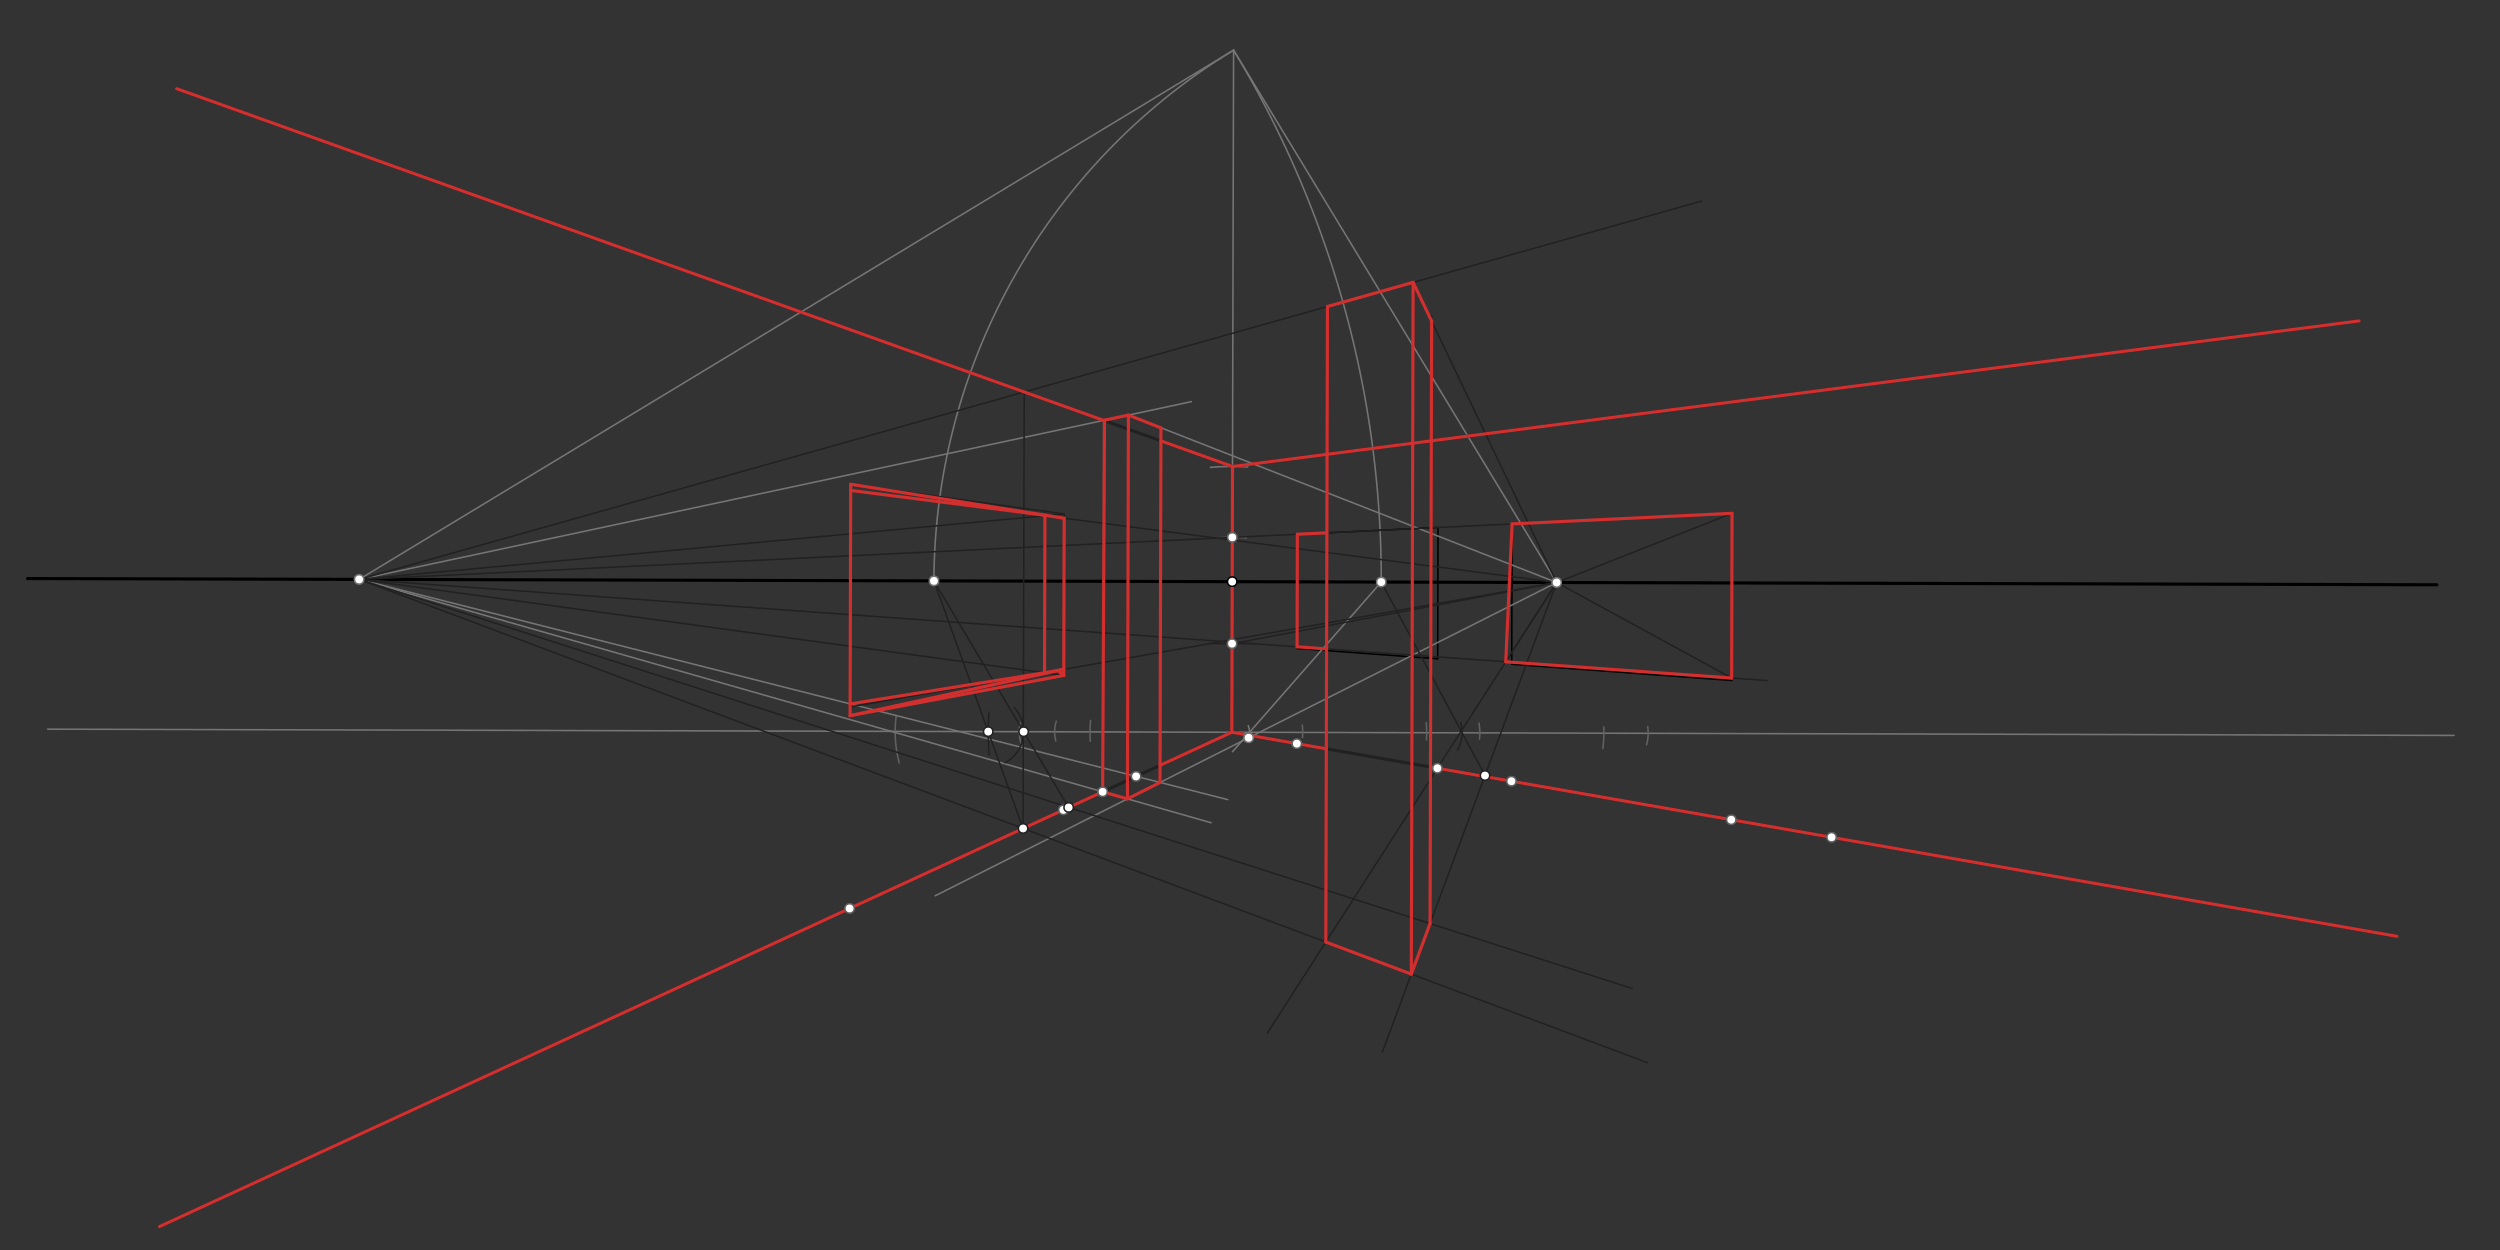 <svg xmlns="http://www.w3.org/2000/svg" class="svg--816" height="100%" preserveAspectRatio="xMidYMid meet" viewBox="0 0 1600 800" width="100%"><rect x="0" y="0" width="1600" height="800" fill="#333333" stroke="none"/><defs><marker id="marker-arrow" markerHeight="16" markerUnits="userSpaceOnUse" markerWidth="24" orient="auto-start-reverse" refX="24" refY="4" viewBox="0 0 24 8"><path d="M 0 0 L 24 4 L 0 8 z" stroke="inherit"></path></marker></defs><g class="aux-layer--949"></g><g class="main-layer--75a"><g class="element--733"><line stroke="#000000" stroke-dasharray="none" stroke-linecap="round" stroke-width="2" x1="17.606" x2="1559.606" y1="370.263" y2="374.263"></line></g><g class="element--733"><line stroke="#757575" stroke-dasharray="none" stroke-linecap="round" stroke-width="1" x1="788.606" x2="789.489" y1="372.263" y2="32.106"></line></g><g class="element--733"><line stroke="#757575" stroke-dasharray="none" stroke-linecap="round" stroke-width="1" x1="229.833" x2="789.489" y1="370.813" y2="32.106"></line></g><g class="element--733"><line stroke="#757575" stroke-dasharray="none" stroke-linecap="round" stroke-width="1" x1="789.489" x2="996.257" y1="32.106" y2="372.801"></line></g><g class="element--733"><line stroke="#757575" stroke-dasharray="none" stroke-linecap="round" stroke-width="1" x1="788.606" x2="788.356" y1="372.263" y2="468.64"></line></g><g class="element--733"><line stroke="#757575" stroke-dasharray="none" stroke-linecap="round" stroke-width="1" x1="788.356" x2="1570.584" y1="468.64" y2="470.669"></line></g><g class="element--733"><line stroke="#757575" stroke-dasharray="none" stroke-linecap="round" stroke-width="1" x1="788.356" x2="30.475" y1="468.64" y2="466.674"></line></g><g class="element--733"><path d="M 789.489 32.106 A 654.169 654.169 0 0 1 884 372.51" fill="none" stroke="#757575" stroke-dasharray="none" stroke-linecap="round" stroke-width="1"></path></g><g class="element--733"><path d="M 789.489 32.106 A 398.53 398.53 0 0 0 597.728 371.767" fill="none" stroke="#757575" stroke-dasharray="none" stroke-linecap="round" stroke-width="1"></path></g><g class="element--733"><path d="M 774.675 299.113 A 170.079 170.079 0 0 1 798.57 298.868" fill="none" stroke="#757575" stroke-dasharray="none" stroke-linecap="round" stroke-width="1"></path></g><g class="element--733"><line stroke="#212121" stroke-dasharray="none" stroke-linecap="round" stroke-width="2" x1="788.797" x2="113.051" y1="298.562" y2="56.747"></line></g><g class="element--733"><line stroke="#212121" stroke-dasharray="none" stroke-linecap="round" stroke-width="2" x1="788.797" x2="1509.831" y1="298.562" y2="205.362"></line></g><g class="element--733"><line stroke="#212121" stroke-dasharray="none" stroke-linecap="round" stroke-width="2" x1="788.356" x2="1534.072" y1="468.64" y2="599.255"></line></g><g class="element--733"><line stroke="#212121" stroke-dasharray="none" stroke-linecap="round" stroke-width="2" x1="788.356" x2="102.064" y1="468.64" y2="785.01"></line></g><g class="element--733"><path d="M 833.582 472.053 A 45.354 45.354 0 0 0 833.474 464.018" fill="none" stroke="#616161" stroke-dasharray="none" stroke-linecap="round" stroke-width="1"></path></g><g class="element--733"><path d="M 912.941 473.46 A 79.37 79.37 0 0 0 912.832 462.483" fill="none" stroke="#616161" stroke-dasharray="none" stroke-linecap="round" stroke-width="1"></path></g><g class="element--733"><path d="M 946.863 472.94 A 34.016 34.016 0 0 0 946.538 462.825" fill="none" stroke="#616161" stroke-dasharray="none" stroke-linecap="round" stroke-width="1"></path></g><g class="element--733"><path d="M 1025.835 479.038 A 79.37 79.37 0 0 0 1026.378 465.32" fill="none" stroke="#616161" stroke-dasharray="none" stroke-linecap="round" stroke-width="1"></path></g><g class="element--733"><path d="M 1053.82 476.69 A 28.346 28.346 0 0 0 1054.496 465.033" fill="none" stroke="#616161" stroke-dasharray="none" stroke-linecap="round" stroke-width="1"></path></g><g class="element--733"><path d="M 697.829 474.375 A 90.709 90.709 0 0 1 697.967 461.041" fill="none" stroke="#616161" stroke-dasharray="none" stroke-linecap="round" stroke-width="1"></path></g><g class="element--733"><path d="M 675.709 474.143 A 22.677 22.677 0 0 1 676.004 461.638" fill="none" stroke="#616161" stroke-dasharray="none" stroke-linecap="round" stroke-width="1"></path></g><g class="element--733"><path d="M 654.141 477.311 A 22.677 22.677 0 0 1 653.017 462.663" fill="none" stroke="#616161" stroke-dasharray="none" stroke-linecap="round" stroke-width="1"></path></g><g class="element--733"><path d="M 575.483 488.282 A 79.37 79.37 0 0 1 573.594 457.99" fill="none" stroke="#616161" stroke-dasharray="none" stroke-linecap="round" stroke-width="1"></path></g><g class="element--733"><path d="M 778.53 344.303 A 124.724 124.724 0 0 1 797.681 344.265" fill="none" stroke="#616161" stroke-dasharray="none" stroke-linecap="round" stroke-width="1"></path></g><g class="element--733"><line stroke="#000000" stroke-dasharray="none" stroke-linecap="round" stroke-width="1" x1="830.312" x2="920.331" y1="341.912" y2="337.58"></line></g><g class="element--733"><line stroke="#000000" stroke-dasharray="none" stroke-linecap="round" stroke-width="1" x1="920.331" x2="920.113" y1="337.58" y2="421.638"></line></g><g class="element--733"><line stroke="#000000" stroke-dasharray="none" stroke-linecap="round" stroke-width="1" x1="920.113" x2="830.122" y1="421.638" y2="415.012"></line></g><g class="element--733"><line stroke="#000000" stroke-dasharray="none" stroke-linecap="round" stroke-width="1" x1="830.122" x2="830.312" y1="415.012" y2="341.912"></line></g><g class="element--733"><line stroke="#000000" stroke-dasharray="none" stroke-linecap="round" stroke-width="1" x1="967.74" x2="1108.508" y1="335.298" y2="328.523"></line></g><g class="element--733"><line stroke="#000000" stroke-dasharray="none" stroke-linecap="round" stroke-width="1" x1="1108.508" x2="1108.23" y1="328.523" y2="435.489"></line></g><g class="element--733"><line stroke="#000000" stroke-dasharray="none" stroke-linecap="round" stroke-width="1" x1="1108.23" x2="967.507" y1="435.489" y2="425.127"></line></g><g class="element--733"><line stroke="#000000" stroke-dasharray="none" stroke-linecap="round" stroke-width="1" x1="967.507" x2="967.74" y1="425.127" y2="335.298"></line></g><g class="element--733"><line stroke="#212121" stroke-dasharray="none" stroke-linecap="round" stroke-width="1" x1="544.059" x2="544.443" y1="458.007" y2="309.93"></line></g><g class="element--733"><line stroke="#212121" stroke-dasharray="none" stroke-linecap="round" stroke-width="1" x1="544.443" x2="681.072" y1="309.93" y2="328.942"></line></g><g class="element--733"><line stroke="#212121" stroke-dasharray="none" stroke-linecap="round" stroke-width="1" x1="681.072" x2="680.804" y1="328.942" y2="432.241"></line></g><g class="element--733"><line stroke="#212121" stroke-dasharray="none" stroke-linecap="round" stroke-width="1" x1="680.804" x2="544.059" y1="432.241" y2="458.007"></line></g><g class="element--733"><line stroke="#757575" stroke-dasharray="none" stroke-linecap="round" stroke-width="1" x1="229.833" x2="727.092" y1="370.813" y2="496.882"></line></g><g class="element--733"><line stroke="#757575" stroke-dasharray="none" stroke-linecap="round" stroke-width="1" x1="229.833" x2="705.686" y1="370.813" y2="506.75"></line></g><g class="element--733"><line stroke="#757575" stroke-dasharray="none" stroke-linecap="round" stroke-width="1" x1="727.092" x2="785.75" y1="496.882" y2="511.753"></line></g><g class="element--733"><line stroke="#757575" stroke-dasharray="none" stroke-linecap="round" stroke-width="1" x1="705.686" x2="775.088" y1="506.75" y2="526.576"></line></g><g class="element--733"><path d="M 799.131 472.172 A 11.339 11.339 0 0 0 798.872 464.399" fill="none" stroke="#757575" stroke-dasharray="none" stroke-linecap="round" stroke-width="1"></path></g><g class="element--733"><line stroke="#757575" stroke-dasharray="none" stroke-linecap="round" stroke-width="1" x1="799.695" x2="884" y1="468.67" y2="372.51"></line></g><g class="element--733"><line stroke="#757575" stroke-dasharray="none" stroke-linecap="round" stroke-width="1" x1="799.695" x2="788.824" y1="468.67" y2="481.069"></line></g><g class="element--733"><line stroke="#757575" stroke-dasharray="none" stroke-linecap="round" stroke-width="1" x1="996.257" x2="799.131" y1="372.801" y2="472.172"></line></g><g class="element--733"><line stroke="#757575" stroke-dasharray="none" stroke-linecap="round" stroke-width="1" x1="799.131" x2="598.506" y1="472.172" y2="573.307"></line></g><g class="element--733"><line stroke="#757575" stroke-dasharray="none" stroke-linecap="round" stroke-width="1" x1="705.686" x2="706.303" y1="506.75" y2="268.954"></line></g><g class="element--733"><line stroke="#757575" stroke-dasharray="none" stroke-linecap="round" stroke-width="1" x1="229.833" x2="706.302" y1="370.813" y2="269.041"></line></g><g class="element--733"><line stroke="#757575" stroke-dasharray="none" stroke-linecap="round" stroke-width="1" x1="706.302" x2="762.481" y1="269.041" y2="257.042"></line></g><g class="element--733"><line stroke="#757575" stroke-dasharray="none" stroke-linecap="round" stroke-width="1" x1="721.549" x2="722.186" y1="511.281" y2="265.587"></line></g><g class="element--733"><line stroke="#757575" stroke-dasharray="none" stroke-linecap="round" stroke-width="1" x1="722.186" x2="996.257" y1="265.649" y2="372.801"></line></g><g class="element--733"><line stroke="#757575" stroke-dasharray="none" stroke-linecap="round" stroke-width="1" x1="742.41" x2="742.998" y1="500.765" y2="273.848"></line></g><g class="element--733"><line stroke="#212121" stroke-dasharray="none" stroke-linecap="round" stroke-width="1" x1="705.686" x2="706.302" y1="506.75" y2="269.041"></line></g><g class="element--733"><line stroke="#212121" stroke-dasharray="none" stroke-linecap="round" stroke-width="1" x1="706.302" x2="722.186" y1="269.041" y2="265.649"></line></g><g class="element--733"><line stroke="#212121" stroke-dasharray="none" stroke-linecap="round" stroke-width="1" x1="722.186" x2="721.549" y1="265.649" y2="511.281"></line></g><g class="element--733"><line stroke="#212121" stroke-dasharray="none" stroke-linecap="round" stroke-width="1" x1="721.549" x2="705.686" y1="511.281" y2="506.75"></line></g><g class="element--733"><line stroke="#212121" stroke-dasharray="none" stroke-linecap="round" stroke-width="1" x1="721.549" x2="742.41" y1="511.281" y2="500.765"></line></g><g class="element--733"><line stroke="#212121" stroke-dasharray="none" stroke-linecap="round" stroke-width="1" x1="742.41" x2="742.998" y1="500.765" y2="273.848"></line></g><g class="element--733"><line stroke="#212121" stroke-dasharray="none" stroke-linecap="round" stroke-width="1" x1="742.998" x2="722.186" y1="273.848" y2="265.649"></line></g><g class="element--733"><path d="M 633.118 483.05 A 155.906 155.906 0 0 1 632.974 455.882" fill="none" stroke="#212121" stroke-dasharray="none" stroke-linecap="round" stroke-width="1"></path></g><g class="element--733"><path d="M 643.286 488.157 A 22.677 22.677 0 0 0 649.143 452.885" fill="none" stroke="#212121" stroke-dasharray="none" stroke-linecap="round" stroke-width="1"></path></g><g class="element--733"><line stroke="#212121" stroke-dasharray="none" stroke-linecap="round" stroke-width="1" x1="597.728" x2="632.451" y1="371.767" y2="468.236"></line></g><g class="element--733"><line stroke="#212121" stroke-dasharray="none" stroke-linecap="round" stroke-width="1" x1="597.728" x2="655.128" y1="371.767" y2="468.295"></line></g><g class="element--733"><line stroke="#212121" stroke-dasharray="none" stroke-linecap="round" stroke-width="1" x1="632.451" x2="654.762" y1="468.236" y2="530.22"></line></g><g class="element--733"><line stroke="#212121" stroke-dasharray="none" stroke-linecap="round" stroke-width="1" x1="655.128" x2="683.944" y1="468.295" y2="516.752"></line></g><g class="element--733"><line stroke="#212121" stroke-dasharray="none" stroke-linecap="round" stroke-width="1" x1="229.833" x2="683.944" y1="370.813" y2="516.752"></line></g><g class="element--733"><line stroke="#212121" stroke-dasharray="none" stroke-linecap="round" stroke-width="1" x1="229.833" x2="654.762" y1="370.813" y2="530.22"></line></g><g class="element--733"><line stroke="#212121" stroke-dasharray="none" stroke-linecap="round" stroke-width="1" x1="683.944" x2="1044.621" y1="516.752" y2="632.665"></line></g><g class="element--733"><line stroke="#212121" stroke-dasharray="none" stroke-linecap="round" stroke-width="1" x1="654.762" x2="1054.29" y1="530.22" y2="680.099"></line></g><g class="element--733"><path d="M 932.844 480.084 A 22.677 22.677 0 0 0 934.816 462.498" fill="none" stroke="#212121" stroke-dasharray="none" stroke-linecap="round" stroke-width="1"></path></g><g class="element--733"><line stroke="#212121" stroke-dasharray="none" stroke-linecap="round" stroke-width="1" x1="884" x2="935.757" y1="372.51" y2="469.023"></line></g><g class="element--733"><line stroke="#212121" stroke-dasharray="none" stroke-linecap="round" stroke-width="1" x1="935.757" x2="950.407" y1="469.023" y2="496.339"></line></g><g class="element--733"><line stroke="#212121" stroke-dasharray="none" stroke-linecap="round" stroke-width="1" x1="996.257" x2="950.407" y1="372.801" y2="496.339"></line></g><g class="element--733"><line stroke="#212121" stroke-dasharray="none" stroke-linecap="round" stroke-width="1" x1="996.257" x2="919.931" y1="372.801" y2="491.686"></line></g><g class="element--733"><line stroke="#212121" stroke-dasharray="none" stroke-linecap="round" stroke-width="1" x1="919.931" x2="811.101" y1="491.686" y2="661.198"></line></g><g class="element--733"><line stroke="#212121" stroke-dasharray="none" stroke-linecap="round" stroke-width="1" x1="950.407" x2="884.679" y1="496.339" y2="673.434"></line></g><g class="element--733"><line stroke="#212121" stroke-dasharray="none" stroke-linecap="round" stroke-width="1" x1="654.762" x2="655.487" y1="530.22" y2="250.79"></line></g><g class="element--733"><line stroke="#212121" stroke-dasharray="none" stroke-linecap="round" stroke-width="1" x1="229.833" x2="655.487" y1="370.813" y2="250.857"></line></g><g class="element--733"><line stroke="#212121" stroke-dasharray="none" stroke-linecap="round" stroke-width="1" x1="655.487" x2="1089.032" y1="250.857" y2="128.677"></line></g><g class="element--733"><line stroke="#212121" stroke-dasharray="none" stroke-linecap="round" stroke-width="1" x1="848.524" x2="849.579" y1="602.908" y2="196.092"></line></g><g class="element--733"><line stroke="#212121" stroke-dasharray="none" stroke-linecap="round" stroke-width="1" x1="903.236" x2="904.385" y1="623.433" y2="180.529"></line></g><g class="element--733"><line stroke="#212121" stroke-dasharray="none" stroke-linecap="round" stroke-width="1" x1="904.385" x2="996.257" y1="180.713" y2="372.801"></line></g><g class="element--733"><line stroke="#212121" stroke-dasharray="none" stroke-linecap="round" stroke-width="1" x1="915.242" x2="916.226" y1="591.086" y2="211.791"></line></g><g class="element--733"><line stroke="#212121" stroke-dasharray="none" stroke-linecap="round" stroke-width="1" x1="916.226" x2="916.251" y1="211.791" y2="202.066"></line></g><g class="element--733"><line stroke="#212121" stroke-dasharray="none" stroke-linecap="round" stroke-width="1" x1="788.503" x2="774.33" y1="411.947" y2="411.911"></line></g><g class="element--733"><line stroke="#212121" stroke-dasharray="none" stroke-linecap="round" stroke-width="1" x1="788.503" x2="996.257" y1="411.947" y2="372.801"></line></g><g class="element--733"><line stroke="#212121" stroke-dasharray="none" stroke-linecap="round" stroke-width="1" x1="996.257" x2="774.33" y1="372.801" y2="411.911"></line></g><g class="element--733"><line stroke="#212121" stroke-dasharray="none" stroke-linecap="round" stroke-width="1" x1="774.33" x2="544.197" y1="411.911" y2="452.466"></line></g><g class="element--733"><line stroke="#212121" stroke-dasharray="none" stroke-linecap="round" stroke-width="1" x1="229.833" x2="680.804" y1="370.813" y2="432.241"></line></g><g class="element--733"><line stroke="#212121" stroke-dasharray="none" stroke-linecap="round" stroke-width="1" x1="668.487" x2="668.755" y1="430.563" y2="327.174"></line></g><g class="element--733"><line stroke="#212121" stroke-dasharray="none" stroke-linecap="round" stroke-width="1" x1="229.833" x2="681.072" y1="370.813" y2="328.942"></line></g><g class="element--733"><line stroke="#212121" stroke-dasharray="none" stroke-linecap="round" stroke-width="1" x1="996.257" x2="668.747" y1="372.801" y2="330.086"></line></g><g class="element--733"><line stroke="#212121" stroke-dasharray="none" stroke-linecap="round" stroke-width="1" x1="668.747" x2="544.457" y1="330.086" y2="313.875"></line></g><g class="element--733"><line stroke="#212121" stroke-dasharray="none" stroke-linecap="round" stroke-width="1" x1="788.503" x2="802.676" y1="411.947" y2="411.984"></line></g><g class="element--733"><line stroke="#212121" stroke-dasharray="none" stroke-linecap="round" stroke-width="1" x1="229.833" x2="802.676" y1="370.813" y2="411.984"></line></g><g class="element--733"><line stroke="#212121" stroke-dasharray="none" stroke-linecap="round" stroke-width="1" x1="802.676" x2="1130.931" y1="411.984" y2="435.576"></line></g><g class="element--733"><line stroke="#212121" stroke-dasharray="none" stroke-linecap="round" stroke-width="1" x1="996.257" x2="963.672" y1="372.801" y2="423.555"></line></g><g class="element--733"><line stroke="#212121" stroke-dasharray="none" stroke-linecap="round" stroke-width="1" x1="996.257" x2="1108.234" y1="372.801" y2="433.945"></line></g><g class="element--733"><line stroke="#212121" stroke-dasharray="none" stroke-linecap="round" stroke-width="1" x1="1108.234" x2="1108.508" y1="433.945" y2="328.523"></line></g><g class="element--733"><line stroke="#212121" stroke-dasharray="none" stroke-linecap="round" stroke-width="1" x1="996.257" x2="1108.508" y1="372.801" y2="328.523"></line></g><g class="element--733"><line stroke="#212121" stroke-dasharray="none" stroke-linecap="round" stroke-width="1" x1="1108.508" x2="229.833" y1="328.523" y2="370.813"></line></g><g class="element--733"><line stroke="#D32F2F" stroke-dasharray="none" stroke-linecap="round" stroke-width="2" x1="113.051" x2="706.302" y1="56.747" y2="269.041"></line></g><g class="element--733"><line stroke="#D32F2F" stroke-dasharray="none" stroke-linecap="round" stroke-width="2" x1="706.302" x2="722.186" y1="269.041" y2="265.649"></line></g><g class="element--733"><line stroke="#D32F2F" stroke-dasharray="none" stroke-linecap="round" stroke-width="2" x1="722.186" x2="721.549" y1="265.649" y2="511.281"></line></g><g class="element--733"><line stroke="#D32F2F" stroke-dasharray="none" stroke-linecap="round" stroke-width="2" x1="721.549" x2="705.686" y1="511.281" y2="506.75"></line></g><g class="element--733"><line stroke="#D32F2F" stroke-dasharray="none" stroke-linecap="round" stroke-width="2" x1="705.686" x2="706.883" y1="506.75" y2="268.917"></line></g><g class="element--733"><line stroke="#D32F2F" stroke-dasharray="none" stroke-linecap="round" stroke-width="2" x1="722.186" x2="742.998" y1="265.649" y2="273.848"></line></g><g class="element--733"><line stroke="#D32F2F" stroke-dasharray="none" stroke-linecap="round" stroke-width="2" x1="742.998" x2="742.41" y1="273.848" y2="500.765"></line></g><g class="element--733"><line stroke="#D32F2F" stroke-dasharray="none" stroke-linecap="round" stroke-width="2" x1="742.41" x2="721.549" y1="500.765" y2="511.281"></line></g><g class="element--733"><line stroke="#D32F2F" stroke-dasharray="none" stroke-linecap="round" stroke-width="2" x1="705.686" x2="102.064" y1="506.75" y2="785.01"></line></g><g class="element--733"><line stroke="#D32F2F" stroke-dasharray="none" stroke-linecap="round" stroke-width="2" x1="788.797" x2="1509.831" y1="298.562" y2="205.362"></line></g><g class="element--733"><line stroke="#D32F2F" stroke-dasharray="none" stroke-linecap="round" stroke-width="2" x1="1534.072" x2="915.502" y1="599.255" y2="490.91"></line></g><g class="element--733"><line stroke="#D32F2F" stroke-dasharray="none" stroke-linecap="round" stroke-width="2" x1="848.845" x2="788.356" y1="479.235" y2="468.64"></line></g><g class="element--733"><line stroke="#D32F2F" stroke-dasharray="none" stroke-linecap="round" stroke-width="2" x1="788.356" x2="742.438" y1="468.64" y2="489.808"></line></g><g class="element--733"><line stroke="#D32F2F" stroke-dasharray="none" stroke-linecap="round" stroke-width="2" x1="788.797" x2="742.977" y1="298.562" y2="282.165"></line></g><g class="element--733"><line stroke="#D32F2F" stroke-dasharray="none" stroke-linecap="round" stroke-width="2" x1="544.443" x2="544.078" y1="309.93" y2="450.483"></line></g><g class="element--733"><line stroke="#D32F2F" stroke-dasharray="none" stroke-linecap="round" stroke-width="2" x1="544.078" x2="544.059" y1="450.483" y2="458.007"></line></g><g class="element--733"><line stroke="#D32F2F" stroke-dasharray="none" stroke-linecap="round" stroke-width="2" x1="544.078" x2="668.487" y1="450.483" y2="430.563"></line></g><g class="element--733"><line stroke="#D32F2F" stroke-dasharray="none" stroke-linecap="round" stroke-width="2" x1="668.487" x2="680.814" y1="430.563" y2="428.391"></line></g><g class="element--733"><line stroke="#D32F2F" stroke-dasharray="none" stroke-linecap="round" stroke-width="2" x1="680.804" x2="676.904" y1="432.241" y2="429.08"></line></g><g class="element--733"><line stroke="#D32F2F" stroke-dasharray="none" stroke-linecap="round" stroke-width="2" x1="680.804" x2="681.065" y1="432.241" y2="331.692"></line></g><g class="element--733"><line stroke="#D32F2F" stroke-dasharray="none" stroke-linecap="round" stroke-width="2" x1="681.065" x2="544.443" y1="331.692" y2="309.93"></line></g><g class="element--733"><line stroke="#D32F2F" stroke-dasharray="none" stroke-linecap="round" stroke-width="2" x1="544.457" x2="670.158" y1="313.875" y2="329.955"></line></g><g class="element--733"><line stroke="#D32F2F" stroke-dasharray="none" stroke-linecap="round" stroke-width="2" x1="668.748" x2="668.487" y1="329.775" y2="430.563"></line></g><g class="element--733"><line stroke="#D32F2F" stroke-dasharray="none" stroke-linecap="round" stroke-width="2" x1="544.059" x2="680.814" y1="458.007" y2="428.391"></line></g><g class="element--733"><line stroke="#D32F2F" stroke-dasharray="none" stroke-linecap="round" stroke-width="2" x1="680.804" x2="544.059" y1="432.241" y2="458.007"></line></g><g class="element--733"><line stroke="#D32F2F" stroke-dasharray="none" stroke-linecap="round" stroke-width="2" x1="788.797" x2="788.356" y1="298.562" y2="468.64"></line></g><g class="element--733"><line stroke="#D32F2F" stroke-dasharray="none" stroke-linecap="round" stroke-width="2" x1="830.312" x2="830.125" y1="341.912" y2="413.957"></line></g><g class="element--733"><line stroke="#D32F2F" stroke-dasharray="none" stroke-linecap="round" stroke-width="2" x1="830.125" x2="849.011" y1="413.957" y2="415.314"></line></g><g class="element--733"><line stroke="#D32F2F" stroke-dasharray="none" stroke-linecap="round" stroke-width="2" x1="830.312" x2="849.204" y1="341.912" y2="341.003"></line></g><g class="element--733"><line stroke="#D32F2F" stroke-dasharray="none" stroke-linecap="round" stroke-width="2" x1="849.579" x2="848.524" y1="196.159" y2="602.908"></line></g><g class="element--733"><line stroke="#D32F2F" stroke-dasharray="none" stroke-linecap="round" stroke-width="2" x1="848.524" x2="903.236" y1="602.908" y2="623.433"></line></g><g class="element--733"><line stroke="#D32F2F" stroke-dasharray="none" stroke-linecap="round" stroke-width="2" x1="903.236" x2="915.242" y1="623.433" y2="591.086"></line></g><g class="element--733"><line stroke="#D32F2F" stroke-dasharray="none" stroke-linecap="round" stroke-width="2" x1="915.242" x2="916.242" y1="591.086" y2="205.505"></line></g><g class="element--733"><line stroke="#D32F2F" stroke-dasharray="none" stroke-linecap="round" stroke-width="2" x1="916.242" x2="904.385" y1="205.505" y2="180.713"></line></g><g class="element--733"><line stroke="#D32F2F" stroke-dasharray="none" stroke-linecap="round" stroke-width="2" x1="904.385" x2="849.579" y1="180.713" y2="196.159"></line></g><g class="element--733"><line stroke="#D32F2F" stroke-dasharray="none" stroke-linecap="round" stroke-width="2" x1="904.385" x2="903.236" y1="180.713" y2="623.433"></line></g><g class="element--733"><line stroke="#D32F2F" stroke-dasharray="none" stroke-linecap="round" stroke-width="2" x1="967.74" x2="963.672" y1="335.298" y2="423.555"></line></g><g class="element--733"><line stroke="#D32F2F" stroke-dasharray="none" stroke-linecap="round" stroke-width="2" x1="967.74" x2="1108.508" y1="335.298" y2="328.523"></line></g><g class="element--733"><line stroke="#D32F2F" stroke-dasharray="none" stroke-linecap="round" stroke-width="2" x1="1108.508" x2="1108.234" y1="328.523" y2="433.945"></line></g><g class="element--733"><line stroke="#D32F2F" stroke-dasharray="none" stroke-linecap="round" stroke-width="2" x1="1108.234" x2="963.672" y1="433.945" y2="423.555"></line></g><g class="element--733"><circle cx="788.606" cy="372.263" r="3" stroke="#000000" stroke-width="1" fill="#ffffff"></circle>}</g><g class="element--733"><circle cx="229.833" cy="370.813" r="3" stroke="#757575" stroke-width="1" fill="#ffffff"></circle>}</g><g class="element--733"><circle cx="597.728" cy="371.767" r="3" stroke="#757575" stroke-width="1" fill="#ffffff"></circle>}</g><g class="element--733"><circle cx="884" cy="372.51" r="3" stroke="#757575" stroke-width="1" fill="#ffffff"></circle>}</g><g class="element--733"><circle cx="996.257" cy="372.801" r="3" stroke="#757575" stroke-width="1" fill="#ffffff"></circle>}</g><g class="element--733"><circle cx="829.964" cy="475.928" r="3" stroke="#616161" stroke-width="1" fill="#ffffff"></circle>}</g><g class="element--733"><circle cx="919.931" cy="491.686" r="3" stroke="#616161" stroke-width="1" fill="#ffffff"></circle>}</g><g class="element--733"><circle cx="967.313" cy="499.985" r="3" stroke="#616161" stroke-width="1" fill="#ffffff"></circle>}</g><g class="element--733"><circle cx="1107.999" cy="524.627" r="3" stroke="#616161" stroke-width="1" fill="#ffffff"></circle>}</g><g class="element--733"><circle cx="1172.204" cy="535.872" r="3" stroke="#616161" stroke-width="1" fill="#ffffff"></circle>}</g><g class="element--733"><circle cx="543.739" cy="581.405" r="3" stroke="#616161" stroke-width="1" fill="#ffffff"></circle>}</g><g class="element--733"><circle cx="680.58" cy="518.323" r="3" stroke="#616161" stroke-width="1" fill="#ffffff"></circle>}</g><g class="element--733"><circle cx="705.686" cy="506.75" r="3" stroke="#616161" stroke-width="1" fill="#ffffff"></circle>}</g><g class="element--733"><circle cx="727.092" cy="496.882" r="3" stroke="#616161" stroke-width="1" fill="#ffffff"></circle>}</g><g class="element--733"><circle cx="788.68" cy="343.916" r="3" stroke="#616161" stroke-width="1" fill="#ffffff"></circle>}</g><g class="element--733"><circle cx="788.503" cy="411.947" r="3" stroke="#616161" stroke-width="1" fill="#ffffff"></circle>}</g><g class="element--733"><circle cx="799.131" cy="472.172" r="3" stroke="#757575" stroke-width="1" fill="#ffffff"></circle>}</g><g class="element--733"><circle cx="632.451" cy="468.236" r="3" stroke="#212121" stroke-width="1" fill="#ffffff"></circle>}</g><g class="element--733"><circle cx="655.128" cy="468.295" r="3" stroke="#212121" stroke-width="1" fill="#ffffff"></circle>}</g><g class="element--733"><circle cx="654.762" cy="530.22" r="3" stroke="#212121" stroke-width="1" fill="#ffffff"></circle>}</g><g class="element--733"><circle cx="683.944" cy="516.752" r="3" stroke="#212121" stroke-width="1" fill="#ffffff"></circle>}</g><g class="element--733"><circle cx="950.407" cy="496.339" r="3" stroke="#212121" stroke-width="1" fill="#ffffff"></circle>}</g></g><g class="snaps-layer--ac6"></g><g class="temp-layer--52d"></g></svg>